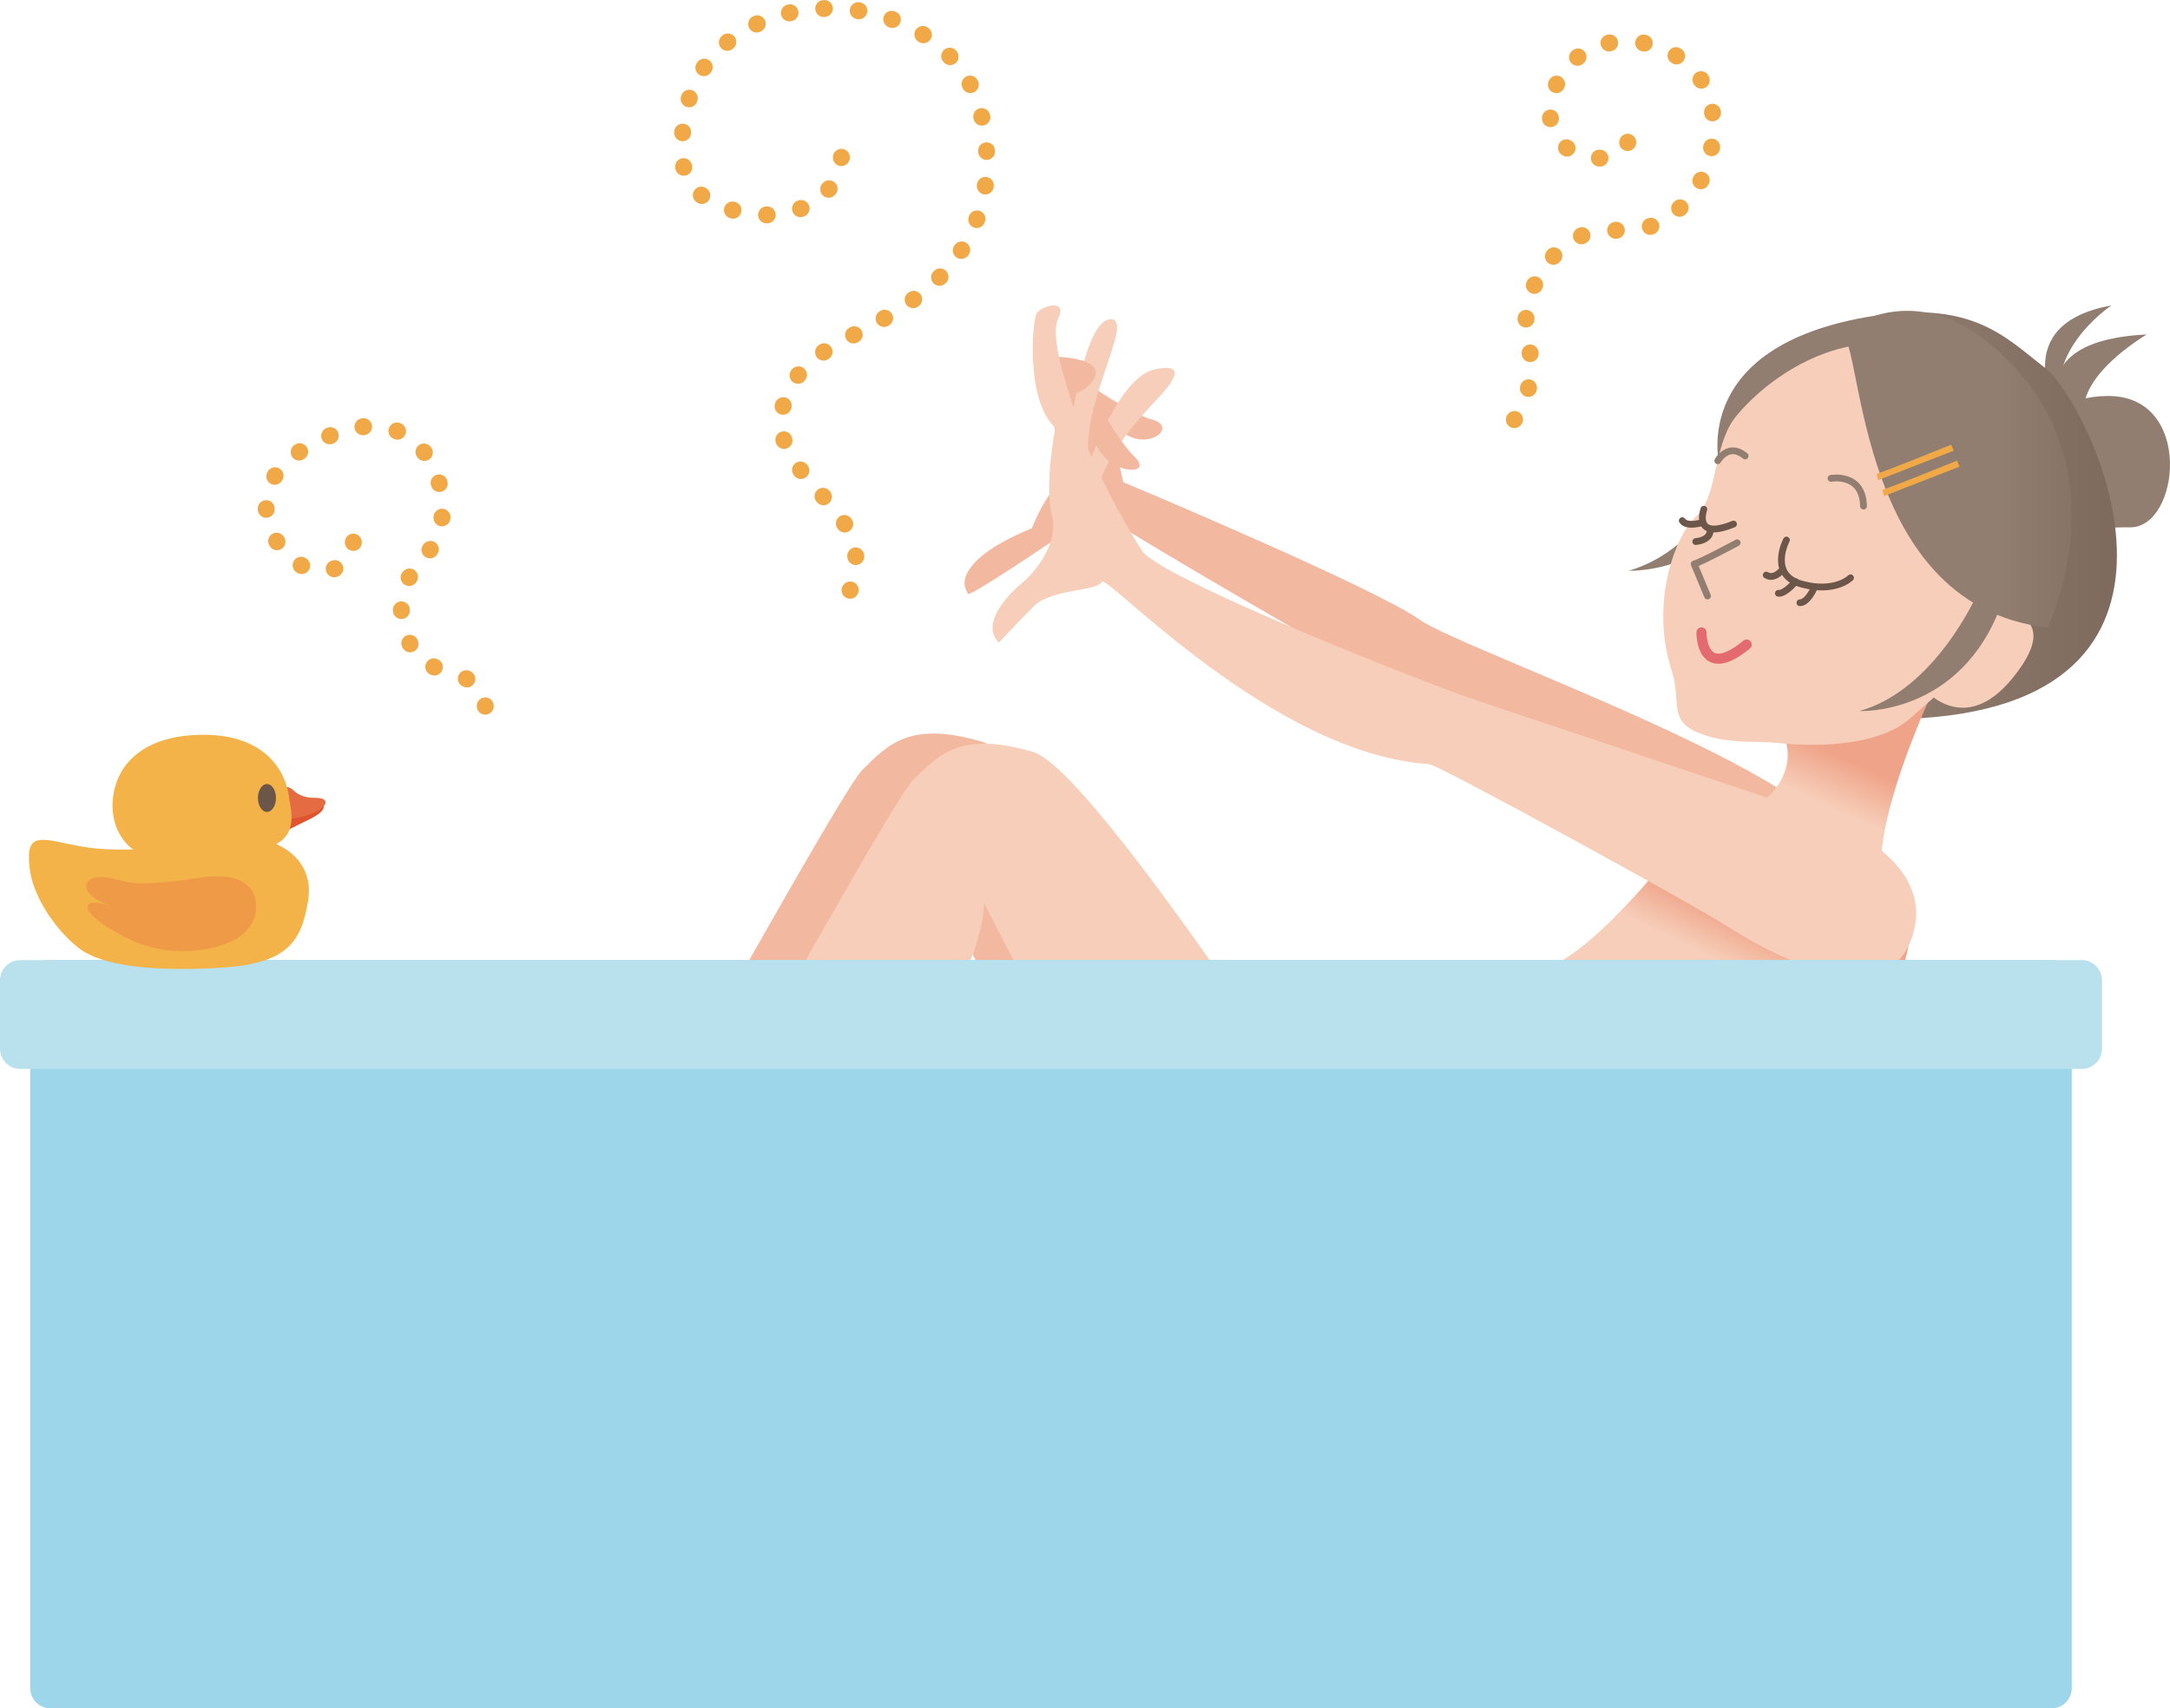 <?xml version="1.0" encoding="UTF-8"?>
<!DOCTYPE svg  PUBLIC '-//W3C//DTD SVG 1.1//EN'  'http://www.w3.org/Graphics/SVG/1.1/DTD/svg11.dtd'>
<svg version="1.1" viewBox="0 0 553.92 436.14" xmlns="http://www.w3.org/2000/svg">
<defs>
<linearGradient id="m" x1="456.52" x2="492.71" y1="153.6" y2="153.6" gradientUnits="userSpaceOnUse">
<stop stop-color="#917E70" offset="0"/>
<stop stop-color="#725D50" offset="1"/>
</linearGradient>
<linearGradient id="h" x1="563.52" x2="594.7" y1="140.82" y2="140.82" gradientUnits="userSpaceOnUse">
<stop stop-color="#917E70" offset="0"/>
<stop stop-color="#725D50" offset="1"/>
</linearGradient>
<linearGradient id="g" x1="565.49" x2="588.76" y1="122.7" y2="122.7" gradientUnits="userSpaceOnUse">
<stop stop-color="#917E70" offset="0"/>
<stop stop-color="#725D50" offset="1"/>
</linearGradient>
<linearGradient id="f" x1="562.8" x2="579.76" y1="116.64" y2="116.64" gradientUnits="userSpaceOnUse">
<stop stop-color="#917E70" offset="0"/>
<stop stop-color="#725D50" offset="1"/>
</linearGradient>
<linearGradient id="e" x1="479.17" x2="581.15" y1="154.46" y2="154.46" gradientUnits="userSpaceOnUse">
<stop stop-color="#917E70" offset="0"/>
<stop stop-color="#725D50" offset="1"/>
</linearGradient>
<linearGradient id="d" x1="318.09" x2="340.64" y1="133.36" y2="133.36" gradientUnits="userSpaceOnUse">
<stop stop-color="#F7CEB9" offset="0"/>
<stop stop-color="#F7CEB9" offset=".614"/>
<stop stop-color="#EFA489" offset="1"/>
</linearGradient>
<linearGradient id="c" x1="313.9" x2="325.92" y1="123.22" y2="123.22" gradientUnits="userSpaceOnUse">
<stop stop-color="#F7CEB9" offset="0"/>
<stop stop-color="#F7CEB9" offset=".614"/>
<stop stop-color="#EFA489" offset="1"/>
</linearGradient>
<linearGradient id="b" x1="503.34" x2="516.99" y1="244.72" y2="214.7" gradientUnits="userSpaceOnUse">
<stop stop-color="#F7CEB9" offset="0"/>
<stop stop-color="#F7CEB9" offset=".614"/>
<stop stop-color="#EFA489" offset="1"/>
</linearGradient>
<linearGradient id="a" x1="367.29" x2="380.75" y1="231.51" y2="203.84" gradientUnits="userSpaceOnUse">
<stop stop-color="#F7CEB9" offset="0"/>
<stop stop-color="#F7CEB9" offset=".614"/>
<stop stop-color="#EFA489" offset="1"/>
</linearGradient>
<linearGradient id="l" x1="536.04" x2="551.59" y1="183.2" y2="195.3" gradientUnits="userSpaceOnUse">
<stop stop-color="#F7CEB9" offset="0"/>
<stop stop-color="#F7CEB9" offset=".614"/>
<stop stop-color="#EFA489" offset="1"/>
</linearGradient>
<linearGradient id="k" x1="515.42" x2="551.61" y1="189.43" y2="189.43" gradientUnits="userSpaceOnUse">
<stop stop-color="#917E70" offset="0"/>
<stop stop-color="#725D50" offset="1"/>
</linearGradient>
<radialGradient id="j" cx="511.34" cy="185.96" r="13.929" gradientUnits="userSpaceOnUse">
<stop stop-color="#ECA8C1" offset="0"/>
<stop stop-color="#F7CEB9" offset="1"/>
</radialGradient>
<linearGradient id="i" x1="510.14" x2="569.57" y1="142.7" y2="142.7" gradientUnits="userSpaceOnUse">
<stop stop-color="#917E70" offset="0"/>
<stop stop-color="#725D50" offset="1"/>
</linearGradient>
</defs>
<path d="m353.44 329.35s-84.528-134.62-102.67-139.96c-18.146-5.343-23.761 0.273-30.673 7.187-6.912 6.911-86.958 154.29-92.575 157.75-5.616 3.457-32.399 12.098-47.52 9.073-15.119-3.024-20.303-4.321-21.167-1.297-0.865 3.023 4.75 10.369 9.071 8.642 4.319-1.73 2.159 7.774 11.665 8.639 9.502 0.865 34.56-2.158 43.631 3.023 9.071 5.184 31.536 14.688 32.4 0 0.864-14.689-6.048-22.896-0.864-31.968 5.184-9.073 40.735-52.048 59.312-74.081 18.574-22.033 25.055-41.904 25.055-49.249 0 0 77.869 141.34 87.265 151.2 0 0 25.055 25.056 49.247 9.504 24.195-15.551-22.176-58.465-22.176-58.465" fill="#F3B9A0"/>
<path d="m445.88 115.66s-10.699 24.629-30.139 30.034c0 0 25.82 1.275 36.186-27.161z" fill="url(#m)"/>
<path d="m524.22 121.89s-8.159-20.662 13.849-20.795c22.007-0.131 18.368 33.76 5.606 33.528-8.437-0.154-15.136 2.577-19.455-12.733z" fill="url(#h)"/>
<path d="m528.11 110.55s-15.553-23.448 19.871-25.157c0 0-28.274 16.489-9.817 28.773z" fill="url(#g)"/>
<path d="m525.15 104.83s-12.961-22.056 13.826-26.853c0 0-20.831 13.78-10.418 31.492z" fill="url(#f)"/>
<path d="m439.12 119.93s-9.07-30.522 36.72-38.873c27.608-5.037 36.284 5.303 46.179 12.851 11.07 8.448 48.345 84.335-31.706 89.439 0 0-26.754-10.601-38.232-28.926-11.664-18.624-12.961-34.491-12.961-34.491z" fill="url(#e)"/>
<path d="m286.74 123.1s64.127 26.873 75.688 35.133c11.562 8.26 125.65 47.386 104.69 63.629-20.958 16.246-29.475 8.974-42.436-0.971-12.958-9.948-58.732-40.431-65.723-44.131-6.996-3.697-67.121-38.134-77.375-45.32-3.445-2.412-15.159-20.527-11.953-25.8 3.207-5.273 4.768-11.296 8.372-8.852 3.605 2.442 8.734 26.312 8.734 26.312" fill="#F3B9A0"/>
<path d="m272.63 94.478s14.932 10.883 21.309 12.58c6.373 1.7 0.547 7.031-5.351 4.482-5.894-2.55-19.27-14.566-19.27-14.566" fill="#F3B9A0"/>
<path d="m277.31 120.4s7.711-23.916 17.395-26.081c9.682-2.165 3.248 4.813 0.499 7.763-2.747 2.947-13.647 14.07-15.547 24.882z" fill="url(#d)"/>
<path d="m275.5 94.478s9.178 17.52 14.001 22.021c4.824 4.501-3.956 4.747-7.954-0.279-3.999-5.027-9.555-17.917-9.555-17.917" fill="#F3B9A0"/>
<path d="m273.12 110.11s3.537-28.298 10.29-28.619c6.751-0.322-8.682 23.152-5.145 37.623z" fill="url(#c)"/>
<path d="m270.32 91.119s12.246 0.343 8.81 5.809c-3.438 5.467-10.664 4.509-13.086-1.607-2.423-6.117 4.276-4.202 4.276-4.202" fill="#F3B9A0"/>
<path d="m268.13 138.5s-20.735 14.056-21.056 13.092-2.618-3.292 1.886-8.115c4.5-4.825 14.436-8.605 14.436-8.605s4.303-11.139 8.595-12.104c4.291-0.964 3.372 13.572-3.861 15.732" fill="#F3B9A0"/>
<path d="m454.01 185.13s7.086 9.566-3.541 19.129c-10.627 9.565 37.557 30.544 32.836 26.189-11.803-10.897 13.568-61.532 13.568-61.532s-38.609 14.444-42.863 16.214z" fill="url(#b)"/>
<path d="m488.22 229.7c0.265 38.067-32.339 51.476-63.117 119.52-32.833 72.575-75.277 46.181-95.751 24.706-9.399-9.854-78.158-143.36-78.158-143.36 0 7.343-5.616 26.351-24.192 48.383-18.576 22.034-54.127 65.011-59.31 74.081-5.186 9.073 1.726 17.282 0.862 31.969-0.862 14.688-23.327 5.184-32.399 0-9.071-5.183-34.128-2.16-43.632-3.023-9.505-0.866-7.345-10.369-11.664-8.639-4.32 1.727-9.936-5.619-9.072-8.643 0.865-3.023 6.049-1.726 21.168 1.297 15.121 3.024 41.904-5.615 47.52-9.072 5.617-3.456 85.662-150.84 92.574-157.75 6.914-6.913 12.529-12.529 30.673-7.187 18.145 5.343 102.67 139.96 102.67 139.96l29.953-57.025s-14.593-21.069 0.285-28.511c14.879-7.439 35.806-35.989 35.806-35.989 5.646-3.47 22.591-5.434 33.83 1.919 11.235 7.352 21.904 10.891 21.951 17.368z" fill="url(#a)"/>
<path d="m462.59 207.52c-0.218-0.081-72.328-24.278-85.895-28.8-13.824-4.609-80.391-31.103-85.088-38.016s-13.341-23.574-15.528-30.533c-2.188-6.96-8.551-23.465-5.964-28.834 2.583-5.368-4.576-3.181-5.569-1.193-0.996 1.989-2.784 21.875 4.772 29.032 0 0.995-2.785 14.32-0.794 22.471 1.987 8.151-5.965 15.907-7.756 17.3-1.791 1.391-11.135 9.941-5.768 15.112 0 0 4.574-4.97 8.948-9.345 4.376-4.376 16.28-3.779 17.288-6.165 1.007-2.387 43.401 43.89 83.578 46.534 2.161 0.054 67.17 35.693 75.595 41.094 8.423 5.399 40.829 24.959 47.818 2.592 5.135-16.42-13.043-26.643-25.637-31.249" fill="#F7CEB9"/>
<path d="m441.67 108.43c-4.413 7.847-3.492 18.715-8.824 23.54-5.151 4.661-11.777 22.01-6.102 39.34 2.488 7.607-0.936 12.378 6.375 15.588 7.438 3.264 15.231 2.123 21.252 2.832 6.024 0.708 24.439 1.537 33.3-6.376 9.919-8.856 17.712-15.586 17.712-15.586s47.294-41.702-2.538-73.058c-31.528-19.837-57.863 7.834-61.175 13.72" fill="#F7CEB9"/>
<path d="m502.88 155.59s27.289-2.833 10.995 17.359c-12.961 16.058-23.466 2.125-23.466 2.125z" fill="url(#l)"/>
<path d="m504.78 151.49s-10.698 24.629-30.139 30.032c0 0 25.819 1.277 36.19-27.159z" fill="url(#k)"/>
<path d="m485.23 163.04c0 7.263-6.568 13.149-14.668 13.149s-14.667-5.886-14.667-13.149c0-7.262 6.567-13.149 14.667-13.149s14.668 5.887 14.668 13.149z" fill="url(#j)"/>
<path d="m456.01 137.87s-4.694 8.89 3.879 11.247c8.568 2.357 12.476-1.605 12.476-1.605m-37.435-17.507s-2.927 8.09 7.575 3.786" fill-opacity="0" stroke="#6C5649" stroke-linecap="round" stroke-linejoin="round" stroke-width="1.728"/>
<path d="m443.44 138.56s-9.701 5.202-10.984 5.416l3.411 8.185" fill-opacity="0" stroke="#917E70" stroke-linecap="round" stroke-linejoin="round" stroke-width="1.728"/>
<path d="m434.32 161.46s-0.176 12.739 11.534 3.099" fill-opacity="0" stroke="#E36B70" stroke-linecap="round" stroke-linejoin="round" stroke-width="2.592"/>
<path d="m467.38 122.12s8.126-1.492 8.302 7.084m-37.204-11.573s2.699-4.799 6.988-1.225" fill-opacity="0" stroke="#917E70" stroke-linecap="round" stroke-linejoin="round" stroke-width="1.728"/>
<path d="m454.98 145.44s-1.992 2.662-4.132 1.377m7.48 1.652s-2.668 3.21-4.382 2.996m8.941-0.957s-1.562 3.368-3.434 3.368m-25.04-20.436s-3.788 1.207-4.992-0.516m7.085 2.835s0.045 2.073-3.642 2.502" fill-opacity="0" stroke="#6C5649" stroke-linecap="round" stroke-linejoin="round" stroke-width="1.728"/>
<path d="m469.36 85.394c6.567-4.24 1.975 69.043 53.385 74.814 0 0 20.918-43.287-15.053-72.636-20.993-17.127-38.332-2.178-38.332-2.178z" fill="url(#i)"/>
<path d="m479.04 120.95c0.695 0 19.023-7.425 19.023-7.425l0.628 1.53-19.294 7.525-0.357-1.63" fill="#F1A948"/>
<path d="m480.54 125.02c0.694 0 19.022-7.425 19.022-7.425l0.629 1.531-19.297 7.524-0.354-1.63" fill="#F1A948"/>
<path d="m90.192 138.4c2e-3 0.029 3e-3 0.057 4e-3 0.086" fill-opacity="0" stroke="#F1A948" stroke-linecap="round" stroke-linejoin="round" stroke-width="4.32"/>
<path d="m85.469 145.15c-1.149 0.491-2.424 0.753-3.729 0.719-6.094-0.16-12.323-7.549-13.42-12.935-2.259-11.078 5.884-17.485 15.832-21.663 6.943-2.918 14.692-4 21.042 1.029 7.22 5.717 9.92 17.856 5.896 25.922-2.088 4.183-7.801 8.891-8.529 13.666-0.808 5.295 1.351 13.966 5.617 17.032 3.714 2.672 11.217 2.747 14.321 7.211" fill-opacity="0" stroke="#F1A948" stroke-dasharray="0.173,8.667" stroke-linecap="round" stroke-linejoin="round" stroke-width="4.32"/>
<path d="m123.86 180.2 6e-3 0.087m90.909-140.14c-2e-3 0.029-5e-3 0.058-7e-3 0.088" fill-opacity="0" stroke="#F1A948" stroke-linecap="round" stroke-linejoin="round" stroke-width="4.32"/>
<path d="m211.64 48.184c-6.802 8.383-23.012 9.138-33.767 0.798-6.434-4.994-3.56-22.185 0.035-28.838 12.565-23.259 51.839-23.987 67.685-2.01 6.27 8.693 7.639 23.538 5.156 33.341-3.984 15.746-14.709 24.39-29.074 32.07-9.488 5.073-18.379 8.512-21.655 19.691-2.33 7.934 1.687 13.826 7.389 20.569 3.237 3.828 12.797 11.609 10.85 22.658" fill-opacity="0" stroke="#F1A948" stroke-dasharray="0.173,8.67" stroke-linecap="round" stroke-linejoin="round" stroke-width="4.32"/>
<path d="m217.02 150.61c-0.012 0.027-0.023 0.054-0.034 0.08m198.51-114.38c-7e-3 0.028-0.015 0.056-0.022 0.084" fill-opacity="0" stroke="#F1A948" stroke-linecap="round" stroke-linejoin="round" stroke-width="4.32"/>
<path d="m408.42 40.373c-4.296-0.047-9.247-2.105-11.053-5.258-2.87-5-1.713-10.761 0.674-15.01 9.523-16.973 38.021-9.818 39.156 9.338 0.571 9.685-1.453 17.975-10.289 25.383-5.712 4.793-12.074 3.445-19.239 4.296-11.432 1.365-20.463 17.181-17.622 26.732 0.338 1.14 1.676 10.89-1.109 17.56" fill-opacity="0" stroke="#F1A948" stroke-dasharray="0.175,8.738" stroke-linecap="round" stroke-linejoin="round" stroke-width="4.32"/>
<path d="m386.61 107.08c-0.021 0.02-0.04 0.041-0.061 0.061" fill-opacity="0" stroke="#F1A948" stroke-linecap="round" stroke-linejoin="round" stroke-width="4.32"/>
<path d="m7.718 430.99c0 2.829 2.314 5.144 5.143 5.144h510.84c2.83 0 5.144-2.315 5.144-5.144v-180.75c0-2.828-2.314-5.143-5.144-5.143h-510.84c-2.829 0-5.143 2.315-5.143 5.143v180.75" fill="#9DD6EA"/>
<path d="m0 267.75c0 2.829 2.314 5.143 5.143 5.143h526.27c2.829 0 5.144-2.314 5.144-5.143v-17.505c0-2.828-2.315-5.143-5.144-5.143h-526.27c-2.829 0-5.143 2.315-5.143 5.143v17.505" fill="#B9E1ED"/>
<path d="m81.769 205.55s1.521-0.105 0.523 1.31c-0.994 1.415-4.506 2.881-5.764 3.51-1.259 0.628-3.301 1.624-4.192 2.253-0.892 0.629-2.829-0.889-2.725-3.667 0.106-2.778 2.567-2.882 12.158-3.406" fill="#DF542F"/>
<path d="m72.388 201.1s1.207-0.629 2.464 0.629c1.257 1.257 3.197 1.938 5.082 1.938 1.887 0 3.617 0.211 3.039 1.677-0.576 1.468-5.763 3.985-11.581 3.828-5.815-0.16 0.996-8.072 0.996-8.072" fill="#E46B42"/>
<path d="m73.88 204.2c0.197 1.916 2.315 8.307-3.407 11.303 0 0 9.943 3.541 8.171 14.436-1.768 10.894-5.583 16.208-22.878 17.158-17.294 0.954-29.959-0.544-35.815-5.175-5.856-4.629-11.575-13.073-12.393-20.292-0.818-7.216 1.089-7.897 6.809-6.808 5.72 1.091 9.124 2.315 19.611 2.042 0 0-5.992-3.812-5.175-12.8 0.816-8.987 7.899-16.479 23.151-16.479 15.253 0 21.107 8.716 21.926 16.615" fill="#F3B348"/>
<path d="m70.45 203.72c0 1.968-1.033 3.565-2.306 3.565-1.274 0-2.306-1.597-2.306-3.565s1.032-3.562 2.306-3.562c1.273 0 2.306 1.594 2.306 3.562" fill="#6C5649"/>
<path d="m45.804 224.86c1.987-0.138 10.626-2.437 15.386-0.11 4.76 2.324 4.097 6.31 4.097 7.636 0 1.331-0.997 5.646-6.532 8.081-5.534 2.434-16.162 4.097-26.124-0.886-9.962-4.98-10.958-7.859-9.853-8.855 1.107-0.996 6.088 0.775 6.088 0.775s-7.767-2.371-6.751-5.756c0.995-3.322 7.987-1.158 9.961-0.663 3.987 0.997 10.517 0 13.728-0.222" fill="#EE9A47"/>
</svg>
